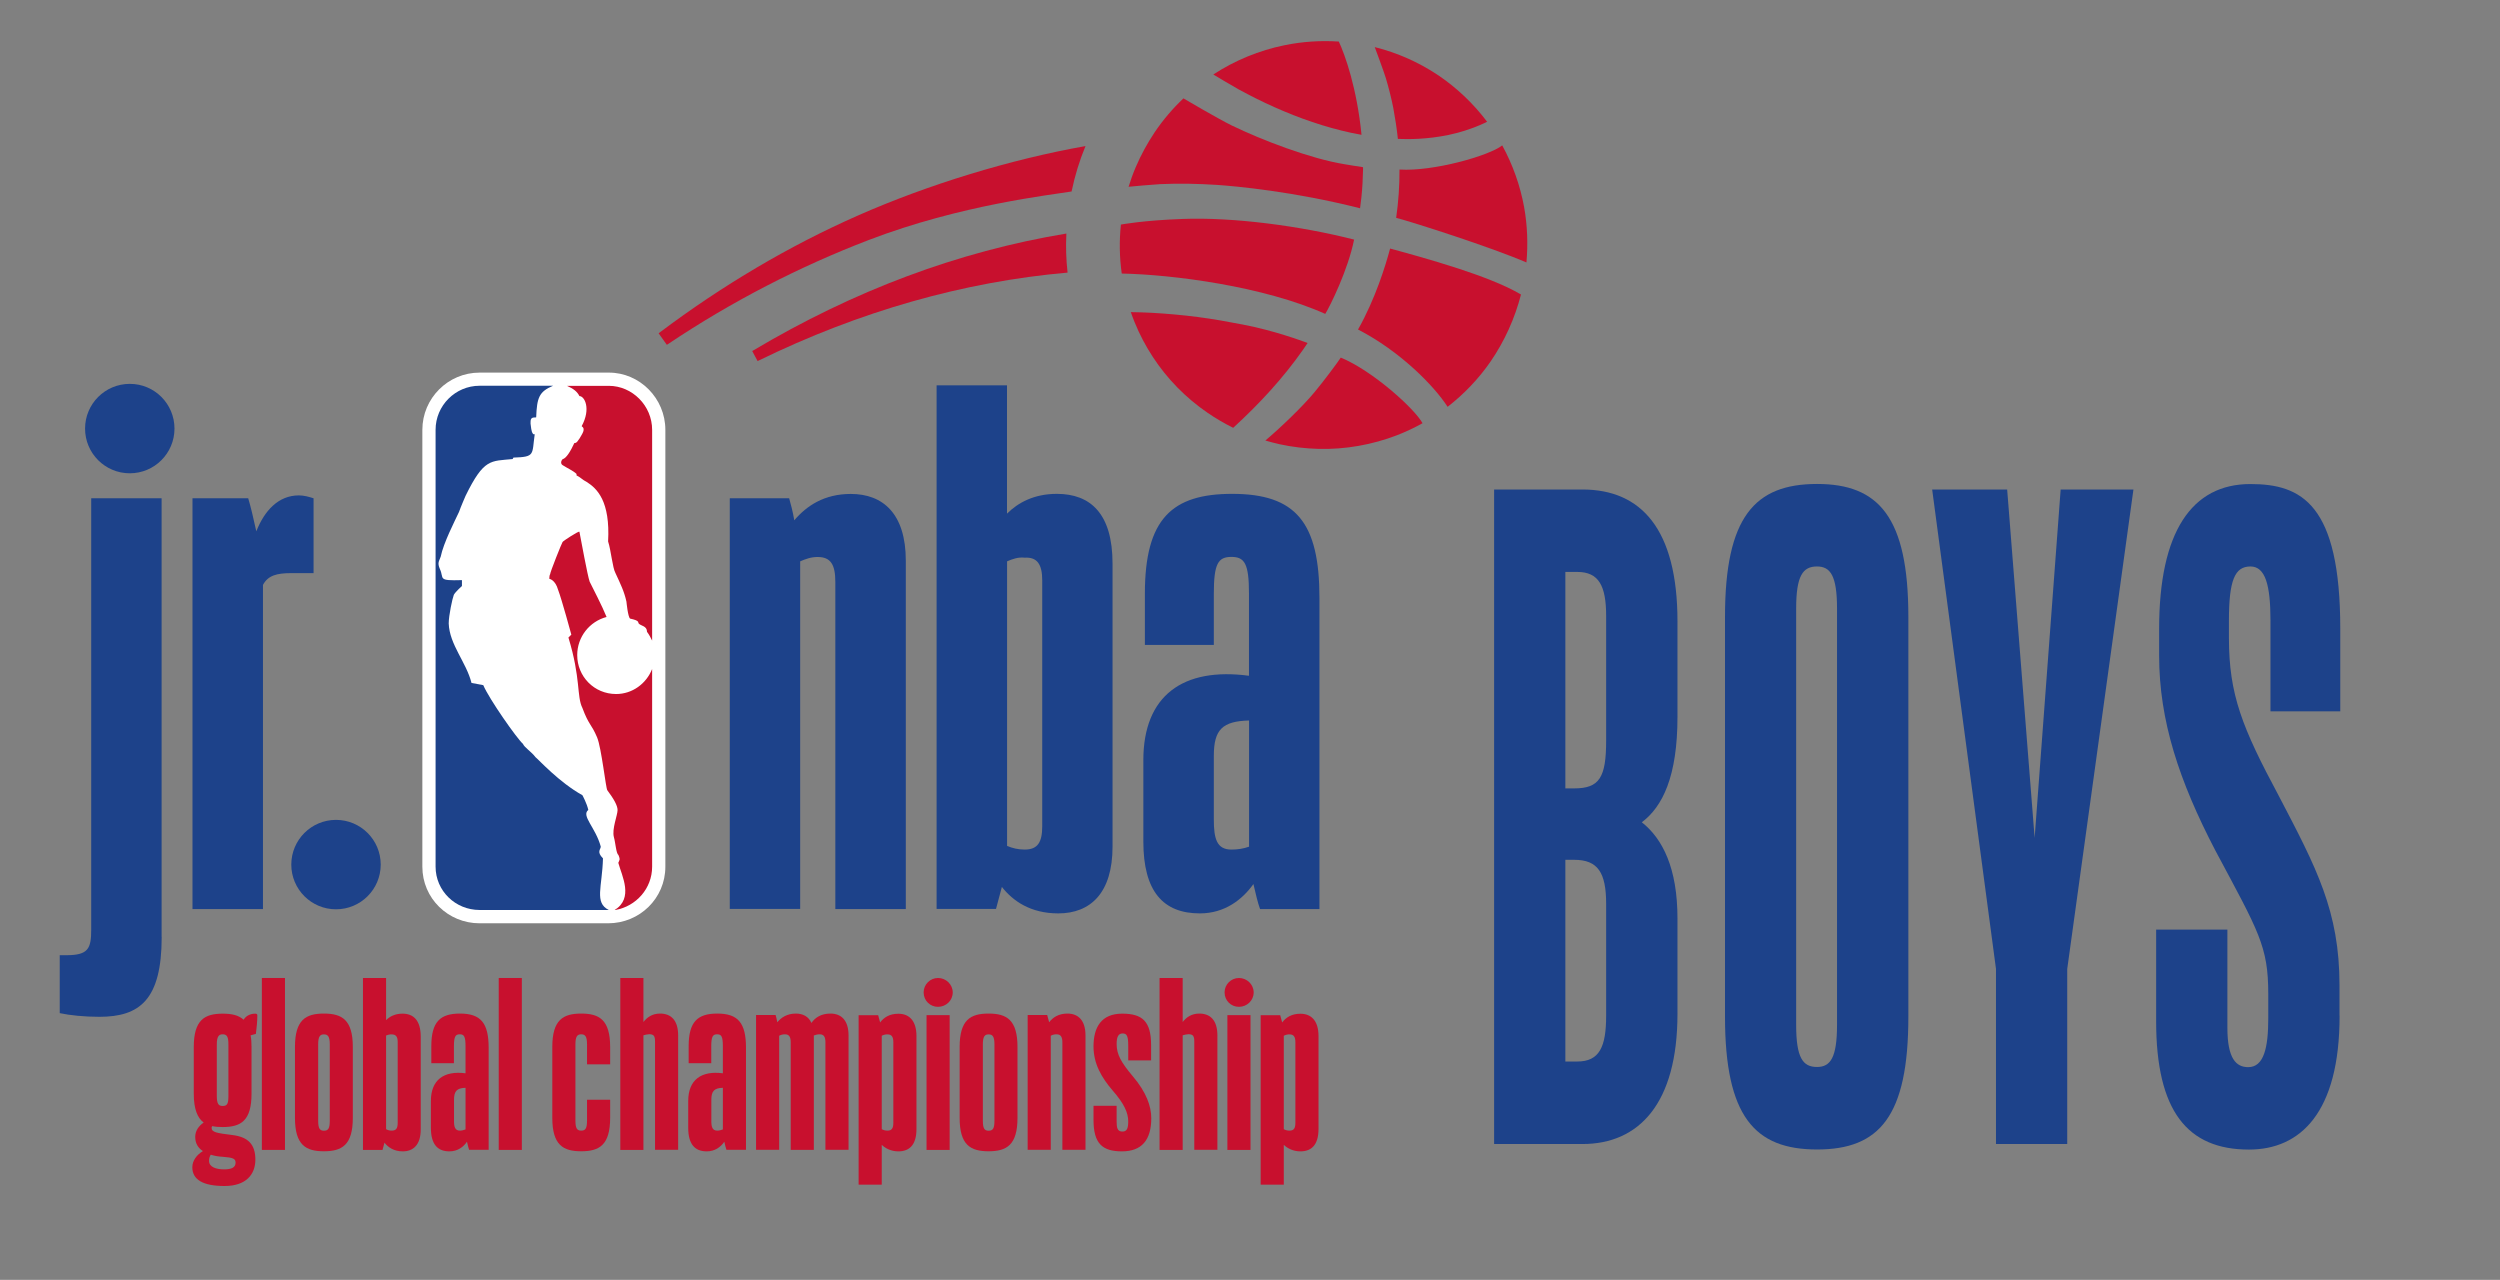 <?xml version="1.0" encoding="utf-8"?>
<!-- Generator: Adobe Illustrator 23.0.3, SVG Export Plug-In . SVG Version: 6.00 Build 0)  -->
<svg version="1.1" id="Layer_1" xmlns="http://www.w3.org/2000/svg" xmlns:xlink="http://www.w3.org/1999/xlink" x="0px" y="0px"
	 viewBox="0 0 293 150" style="enable-background:new 0 0 293 150;" xml:space="preserve">
<rect x="0" y="0" width="293" height="150" fill="#808080" stroke="none"/>
<style type="text/css">
	.st0{fill:#C8102E;}
	.st1{clip-path:url(#SVGID_2_);fill:#C8102E;}
	.st2{fill:#1D428A;}
	.st3{fill:#FFFFFF;}
</style>
<g>
	<path class="st0" d="M127.22,17.12c-0.7,1.69-1.25,3.48-1.63,5.32c-2.34,0.4-12.98,1.54-23.83,5.71
		c-8.02,3.08-15.94,7.13-23.49,12.19l-0.12,0.07l-0.96-1.35l0.11-0.08c7.39-5.56,15.22-10.18,23.27-13.73
		C108.79,21.62,118.46,18.67,127.22,17.12"/>
	<path class="st0" d="M125.12,31.95c-12.2,1.07-24.39,4.54-36.21,10.31l-0.12,0.06l-0.63-1.18l0.11-0.06
		c11.76-7,23.99-11.6,36.71-13.71C124.9,28.92,124.95,30.44,125.12,31.95"/>
	<path class="st0" d="M159.4,24.41c-7.81-1.98-14.59-2.59-16.78-2.74c-2.2-0.14-4.4-0.19-6.63-0.09c-0.56,0.02-3.6,0.29-3.72,0.31
		c0.24-0.77,0.51-1.53,0.83-2.28c0.61-1.43,1.36-2.81,2.23-4.11c0.97-1.44,2.11-2.78,3.37-3.97c0.09,0.06,4.12,2.42,5.65,3.17
		c3.47,1.69,9.25,3.91,13.25,4.55c0.72,0.11,1.43,0.25,2.14,0.34c0.01,0.1,0.02,0.2,0.01,0.3c-0.02,1.07-0.08,2.15-0.19,3.21
		C159.51,23.53,159.46,23.97,159.4,24.41L159.4,24.41z"/>
	<path class="st0" d="M158.7,28.08c-0.7,3.53-2.82,7.81-3.38,8.71c-7.22-3.24-17.87-4.61-23.85-4.73c-0.27-1.9-0.3-3.83-0.1-5.74
		c0,0,2.63-0.5,7.27-0.66C144.54,25.44,152.39,26.47,158.7,28.08L158.7,28.08z"/>
	<path class="st0" d="M153.25,40.2c-0.19,0.27-0.38,0.54-0.55,0.81c-2.33,3.32-5.12,6.34-8.17,9.13c-1.03-0.51-2.04-1.1-3-1.76
		c-2.54-1.74-4.74-3.97-6.42-6.55c-0.84-1.28-1.56-2.65-2.14-4.08c-0.16-0.39-0.3-0.78-0.44-1.17c0.82,0.01,1.62,0.04,2.45,0.08
		c1.79,0.1,3.59,0.26,5.38,0.49c1.78,0.23,3.55,0.55,5.31,0.89C149.31,38.74,152.47,39.91,153.25,40.2L153.25,40.2z"/>
	<path class="st0" d="M166.72,49.6c-0.96,0.54-1.97,1.01-2.99,1.41c-1.46,0.56-2.98,0.98-4.52,1.25c-1.54,0.27-3.1,0.39-4.66,0.35
		c-1.55-0.04-3.1-0.22-4.6-0.55c-0.56-0.13-1.11-0.27-1.65-0.43c1.79-1.51,4.35-3.97,5.73-5.63c1.12-1.34,2.66-3.41,3.11-4.09
		C160.91,43.47,165.81,47.92,166.72,49.6L166.72,49.6z"/>
	<g>
		<defs>
			<rect id="SVGID_1_" x="7" y="4.81" width="172" height="134.19"/>
		</defs>
		<clipPath id="SVGID_2_">
			<use xlink:href="#SVGID_1_"  style="overflow:visible;"/>
		</clipPath>
		<path class="st1" d="M178.26,34.52c-0.72,2.79-1.92,5.45-3.55,7.83c-1.4,2.03-3.12,3.83-5.05,5.33c-1.58-2.46-5.59-6.54-10.5-9.06
			c2.04-3.6,3.25-7.57,3.76-9.49c1.4,0.38,4.88,1.32,8.05,2.36C173.41,32.29,176.39,33.39,178.26,34.52L178.26,34.52z"/>
		<path class="st1" d="M178.9,30.76c-4.18-1.8-13.18-4.68-15.27-5.23c0.27-1.88,0.4-3.77,0.39-5.66c3.98,0.25,10.54-1.63,12.04-2.83
			c1.23,2.25,2.11,4.71,2.57,7.25C179.01,26.41,179.09,28.6,178.9,30.76L178.9,30.76z"/>
		<path class="st1" d="M174.29,14.27c-0.07,0.04-1.96,1.01-4.5,1.54c-2.54,0.53-4.72,0.52-5.96,0.47c0-0.01,0-0.02,0-0.02
			c-0.13-1.2-0.31-2.39-0.53-3.57c-0.23-1.18-0.53-2.35-0.87-3.5c-0.16-0.57-1.27-3.58-1.31-3.67c2.65,0.66,5.19,1.79,7.47,3.32
			C170.76,10.31,172.7,12.16,174.29,14.27L174.29,14.27z"/>
		<path class="st1" d="M159.57,15.8c-0.42-0.08-0.83-0.16-1.24-0.24c-3.05-0.66-6.05-1.7-8.94-2.99c-1.44-0.64-2.86-1.35-4.25-2.11
			c-0.69-0.38-2.64-1.55-2.94-1.73c2.53-1.65,5.38-2.83,8.35-3.43c2.09-0.43,4.23-0.57,6.36-0.43
			C157.65,6.46,159.03,10.34,159.57,15.8L159.57,15.8z"/>
	</g>
	<path class="st2" d="M93.78,65.79v40.74h-8.25V58.4h6.96c0.17,0.6,0.43,1.55,0.6,2.58c1.46-1.72,3.53-3.09,6.62-3.09
		c3.78,0,6.45,2.32,6.45,7.82v40.83H97.9V68.2c0-1.98-0.51-2.92-2.06-2.92C95.07,65.27,94.38,65.53,93.78,65.79"/>
	<path class="st2" d="M122.15,96.82v-28.8c0-1.89-0.6-2.75-2.06-2.66c-0.77-0.09-1.46,0.17-2.06,0.43v33.35
		c0.6,0.26,1.29,0.43,2.06,0.43C121.63,99.57,122.15,98.71,122.15,96.82 M117.42,103.95l-0.69,2.58h-6.96V45.16h8.25V60.2
		c1.29-1.29,3.18-2.32,5.84-2.32c3.95,0,6.53,2.32,6.53,8.17v33.18c0,5.42-2.58,7.82-6.36,7.82
		C120.77,107.05,118.71,105.59,117.42,103.95"/>
	<path class="st2" d="M146.39,99.23V84.44c-3.09,0.09-4.13,1.03-4.13,4.13v7.48c0,2.24,0.34,3.52,2.06,3.52
		C145.01,99.57,145.7,99.48,146.39,99.23 M146.9,103.61c-1.29,1.81-3.35,3.44-6.28,3.44c-4.3,0-6.62-2.58-6.62-8.42v-9.54
		c0-7.57,4.64-10.92,12.38-9.89v-9.63c0-3.53-0.52-4.3-2.06-4.3c-1.55,0-2.06,0.77-2.06,4.3v6.02h-8.08v-6.02
		c0-8.77,3.18-11.69,10.23-11.69c7.48,0,10.23,3.35,10.23,12.21v36.45h-6.96C147.42,105.85,147.16,104.73,146.9,103.61"/>
	<path class="st2" d="M44.62,101.33c0,2.9-2.35,5.24-5.24,5.24c-2.9,0-5.24-2.35-5.24-5.24c0-2.9,2.35-5.24,5.24-5.24
		C42.27,96.09,44.62,98.43,44.62,101.33"/>
	<path class="st2" d="M20.45,50.23c0,2.9-2.35,5.24-5.24,5.24c-2.9,0-5.24-2.35-5.24-5.24c0-2.9,2.35-5.24,5.24-5.24
		C18.1,44.98,20.45,47.33,20.45,50.23"/>
	<path class="st2" d="M18.95,109.8c0,7.39-2.58,9.37-7.31,9.37c-1.72,0-3.44-0.17-4.64-0.43v-6.79h0.77c2.58,0,2.92-0.77,2.92-3.01
		V58.4h8.25V109.8L18.95,109.8z"/>
	<path class="st2" d="M22.56,106.53V58.4h6.53c0.26,0.86,0.6,2.24,0.95,3.87c0.95-2.41,2.58-4.21,4.99-4.21
		c0.6,0,1.2,0.17,1.72,0.34v8.77h-2.58c-1.72,0-2.75,0.26-3.35,1.38v37.99H22.56L22.56,106.53z"/>
	<path class="st3" d="M77.98,50.38v51.2c0,3.7-3.01,6.63-6.71,6.63H56.21c-3.7,0-6.71-2.93-6.71-6.63v-51.2
		c0-3.7,3.01-6.71,6.71-6.71h15.14C74.97,43.66,77.98,46.68,77.98,50.38L77.98,50.38z"/>
	<path class="st2" d="M71.35,106.65H56.21c-2.84,0-5.16-2.24-5.16-5.08v-51.2c0-2.84,2.32-5.16,5.16-5.16h8.61
		c-1.64,0.69-1.89,1.38-1.98,3.7c-0.26,0.09-0.86-0.26-0.6,1.2c0,0,0.09,0.95,0.43,0.77c-0.34,2.41,0.09,2.67-2.5,2.75l-0.09,0.17
		c-2.58,0.26-3.36-0.09-5.51,4.3c0,0-0.6,1.38-0.77,1.89c-0.52,1.12-1.81,3.61-2.15,5.25c-0.17,0.52-0.43,0.69-0.09,1.46
		c0.52,1.12-0.34,1.38,2.58,1.29v0.69c0,0-0.77,0.69-0.95,1.03c-0.17,0.43-0.6,2.41-0.6,3.36c0.09,2.49,2.07,4.56,2.67,6.97
		l1.38,0.26c0.69,1.63,3.96,6.28,4.65,6.88c0.17,0.43,1.03,0.95,1.46,1.55c0.43,0.34,2.75,2.93,5.51,4.47c0,0,0.52,0.95,0.69,1.72
		c-0.86,0.69,0.86,2.06,1.46,4.3c0,0.34-0.52,0.6,0.26,1.38C70.58,103.98,69.63,105.79,71.35,106.65L71.35,106.65z"/>
	<path class="st0" d="M65.93,54.51c-0.26-0.17-0.17-0.52,0-0.69c0.43-0.09,0.95-0.95,1.38-1.89c0.34,0,0.43-0.34,0.6-0.52
		c0.34-0.6,0.77-1.12,0.26-1.46c1.12-2.06,0.34-3.53-0.26-3.53c-0.26-0.52-0.69-0.86-1.46-1.2h4.9c2.75,0,5.08,2.32,5.08,5.16v24.7
		c-0.17-0.34-0.34-0.69-0.6-1.03c0-0.69-0.69-0.69-0.95-0.95c-0.17-0.17,0.17-0.34-1.03-0.6c-0.26-0.17-0.43-1.98-0.43-1.98
		c-0.26-1.2-0.69-2.06-1.29-3.36c-0.34-0.6-0.52-2.67-0.86-3.7c0.26-4.73-1.29-6.2-2.5-6.97c-0.52-0.26-0.69-0.52-1.2-0.77v-0.17
		C67.22,55.19,66.45,54.85,65.93,54.51L65.93,54.51z M76.43,101.57c0,2.58-1.89,4.65-4.3,5.08h-0.09c2.24-1.38,0.86-3.96,0.43-5.51
		c0-0.09,0.09-0.17,0.09-0.26c0.17-0.17-0.09-0.69-0.09-0.69c-0.26-0.17-0.34-1.46-0.52-2.07c-0.26-0.95,0.43-2.58,0.43-3.18
		c0-0.52-0.43-1.29-1.2-2.32c-0.17-0.17-0.69-4.99-1.2-6.2c-0.69-1.63-0.95-1.38-1.72-3.44c-0.69-1.38-0.17-3.44-1.64-8.26
		l0.34-0.34c0,0-1.12-4.13-1.55-5.25c-0.34-1.2-1.03-1.29-1.03-1.29s0-0.43,0.09-0.52c0-0.26,1.38-3.7,1.46-3.79
		c0-0.09,1.98-1.38,1.98-1.2c0.17,0.86,0.95,5.16,1.2,5.85c0.34,0.69,1.46,2.84,1.98,4.13c-1.98,0.52-3.44,2.32-3.44,4.47
		c0,2.5,1.98,4.56,4.56,4.56c1.89,0,3.53-1.2,4.22-2.93V101.57L76.43,101.57z"/>
	<path class="st0" d="M26.09,121.22c-0.45,0-0.68,0.28-0.68,1.18v6.04c0,0.93,0.2,1.18,0.68,1.18c0.54,0,0.68-0.25,0.68-1.18v-6.04
		C26.77,121.51,26.6,121.22,26.09,121.22L26.09,121.22z M26.26,137.05c0.85,0,1.35-0.2,1.35-0.79c0-0.48-0.34-0.59-1.47-0.68
		c-0.54-0.03-1.02-0.11-1.44-0.25c-0.14,0.23-0.2,0.45-0.2,0.73C24.51,136.8,25.36,137.05,26.26,137.05L26.26,137.05z M26.32,139
		c-2.51,0-3.78-0.73-3.78-2.2c0-0.79,0.54-1.47,1.24-1.89c-0.56-0.37-0.9-0.9-0.9-1.66c0-0.71,0.39-1.27,0.99-1.69
		c-0.73-0.54-1.16-1.58-1.16-3.39v-5.45c0-3.19,1.27-3.92,3.39-3.92c1.04,0,1.86,0.17,2.45,0.71c0.28-0.45,0.76-0.71,1.38-0.71
		c0.14,0,0.23,0.06,0.23,0.2c0,0.71-0.08,1.44-0.17,2.17l-0.62,0.17c0.08,0.4,0.11,0.85,0.11,1.38v5.45c0,3.19-1.24,3.92-3.39,3.92
		c-0.45,0-0.85-0.03-1.21-0.11c-0.06,0.06-0.08,0.14-0.08,0.2c0,0.51,0.56,0.62,2.48,0.85c1.75,0.23,2.65,1.04,2.65,2.88
		C29.93,137.62,28.86,139,26.32,139L26.32,139z"/>
	<polygon class="st0" points="33.4,114.62 33.4,134.77 30.69,134.77 30.69,114.62 33.4,114.62 	"/>
	<path class="st0" d="M37.29,122.41v8.92c0,0.9,0.17,1.19,0.68,1.19s0.68-0.28,0.68-1.19v-8.92c0-0.9-0.2-1.18-0.68-1.18
		C37.49,121.22,37.29,121.51,37.29,122.41L37.29,122.41z M41.35,131.01c0,3.19-1.27,3.92-3.39,3.92c-2.12,0-3.39-0.73-3.39-3.92
		v-8.3c0-3.19,1.27-3.92,3.39-3.92c2.12,0,3.39,0.73,3.39,3.92V131.01L41.35,131.01z"/>
	<path class="st0" d="M45.25,121.36v10.98c0.2,0.11,0.4,0.17,0.65,0.17c0.54,0,0.71-0.28,0.71-0.93v-9.45c0-0.62-0.2-0.9-0.71-0.9
		C45.67,121.22,45.45,121.28,45.25,121.36L45.25,121.36z M47.2,134.94c-1.04,0-1.72-0.48-2.14-1.02l-0.23,0.85h-2.29v-20.15h2.71
		v4.94c0.42-0.42,1.04-0.76,1.92-0.76c1.27,0,2.14,0.76,2.14,2.71v10.86C49.31,134.15,48.46,134.94,47.2,134.94L47.2,134.94z"/>
	<path class="st0" d="M53.91,132.51c0.2,0,0.42-0.06,0.65-0.14v-4.88c-1.02,0.03-1.35,0.39-1.35,1.41v2.43
		C53.2,132.06,53.32,132.51,53.91,132.51L53.91,132.51z M54.73,133.81c-0.42,0.62-1.1,1.13-2.06,1.13c-1.41,0-2.17-0.85-2.17-2.77
		v-3.13c0-2.48,1.52-3.58,4.06-3.25v-3.16c0-1.16-0.17-1.41-0.68-1.41c-0.51,0-0.68,0.28-0.68,1.41v1.98h-2.65v-1.98
		c0-2.88,1.04-3.84,3.36-3.84c2.43,0,3.36,1.1,3.36,4.01v11.96h-2.29C54.9,134.54,54.81,134.18,54.73,133.81L54.73,133.81z"/>
	<polygon class="st0" points="61.16,114.62 61.16,134.77 58.45,134.77 58.45,114.62 61.16,114.62 	"/>
	<path class="st0" d="M71.51,131.01c0,3.19-1.27,3.92-3.39,3.92c-2.12,0-3.39-0.73-3.39-3.92v-8.3c0-3.19,1.27-3.92,3.39-3.92
		c2.12,0,3.39,0.73,3.39,3.92v2.03h-2.71v-2.34c0-0.9-0.2-1.18-0.68-1.18c-0.48,0-0.68,0.28-0.68,1.18v8.92
		c0,0.9,0.17,1.19,0.68,1.19c0.51,0,0.68-0.28,0.68-1.19v-2.43h2.71V131.01L71.51,131.01z"/>
	<path class="st0" d="M75.41,121.34v13.43H72.7v-20.15h2.71v5.16c0.42-0.54,1.02-0.99,1.95-0.99c1.24,0,2.12,0.73,2.12,2.57v13.4
		h-2.71v-12.7c0-0.62-0.14-0.85-0.68-0.85C75.83,121.22,75.61,121.28,75.41,121.34L75.41,121.34z"/>
	<path class="st0" d="M84.07,132.51c0.2,0,0.42-0.06,0.65-0.14v-4.88c-1.02,0.03-1.35,0.39-1.35,1.41v2.43
		C83.36,132.06,83.48,132.51,84.07,132.51L84.07,132.51z M84.89,133.81c-0.42,0.62-1.1,1.13-2.06,1.13c-1.41,0-2.17-0.85-2.17-2.77
		v-3.13c0-2.48,1.52-3.58,4.06-3.25v-3.16c0-1.16-0.17-1.41-0.68-1.41c-0.51,0-0.68,0.28-0.68,1.41v1.98h-2.65v-1.98
		c0-2.88,1.04-3.84,3.36-3.84c2.43,0,3.36,1.1,3.36,4.01v11.96h-2.29C85.06,134.54,84.97,134.18,84.89,133.81L84.89,133.81z"/>
	<path class="st0" d="M91.32,121.39v13.37h-2.71v-15.8h2.29c0.06,0.2,0.14,0.51,0.2,0.85c0.45-0.56,1.16-1.02,2.17-1.02
		c0.82,0,1.5,0.34,1.83,1.1c0.42-0.62,1.13-1.1,2.23-1.1c1.24,0,2.12,0.76,2.12,2.57v13.4h-2.71v-12.61c0-0.65-0.2-0.93-0.68-0.93
		c-0.25,0-0.48,0.06-0.68,0.14v13.4h-2.71v-12.61c0-0.65-0.2-0.93-0.68-0.93C91.74,121.22,91.52,121.28,91.32,121.39L91.32,121.39z"
		/>
	<path class="st0" d="M103.34,121.39v10.95c0.2,0.11,0.42,0.17,0.68,0.17c0.54,0,0.68-0.34,0.68-0.93v-9.42
		c0-0.65-0.2-0.93-0.68-0.93C103.79,121.22,103.57,121.28,103.34,121.39L103.34,121.39z M103.34,134.18v4.66h-2.71v-19.86h2.29
		l0.23,0.85c0.45-0.59,1.1-1.02,2.14-1.02c1.27,0,2.12,0.82,2.12,2.62v10.89c0,1.89-0.85,2.62-2.12,2.62
		C104.41,134.94,103.76,134.57,103.34,134.18L103.34,134.18z"/>
	<path class="st0" d="M111.3,118.97v15.8h-2.71v-15.8H111.3L111.3,118.97z M108.25,116.31c0-0.93,0.76-1.69,1.69-1.69
		c0.93,0,1.72,0.76,1.72,1.69c0,0.96-0.79,1.69-1.72,1.69C109.01,118.01,108.25,117.27,108.25,116.31L108.25,116.31z"/>
	<path class="st0" d="M115.19,122.41v8.92c0,0.9,0.17,1.19,0.68,1.19c0.51,0,0.68-0.28,0.68-1.19v-8.92c0-0.9-0.2-1.18-0.68-1.18
		C115.39,121.22,115.19,121.51,115.19,122.41L115.19,122.41z M119.25,131.01c0,3.19-1.27,3.92-3.39,3.92
		c-2.12,0-3.39-0.73-3.39-3.92v-8.3c0-3.19,1.27-3.92,3.39-3.92c2.12,0,3.39,0.73,3.39,3.92V131.01L119.25,131.01z"/>
	<path class="st0" d="M123.15,121.39v13.37h-2.71v-15.8h2.29l0.23,0.85c0.42-0.56,1.1-1.02,2.14-1.02c1.24,0,2.12,0.76,2.12,2.57
		v13.4h-2.71v-12.58c0-0.62-0.17-0.96-0.68-0.96C123.57,121.22,123.34,121.28,123.15,121.39L123.15,121.39z"/>
	<path class="st0" d="M130.42,127.83c-1.33-1.55-2.26-3.16-2.26-5.19c0-2.26,0.93-3.84,3.36-3.84c2.37,0,3.39,0.9,3.39,3.7v1.78
		h-2.68v-1.69c0-1.13-0.14-1.47-0.65-1.47c-0.51,0-0.71,0.4-0.71,1.24c0,1.24,0.54,2.17,1.92,3.81c1.55,1.83,2.14,3.47,2.14,4.88
		c0,2.54-1.1,3.89-3.44,3.89c-2.34,0-3.33-0.96-3.33-3.7v-1.64h2.71v1.83c0,0.73,0.08,1.19,0.68,1.19c0.54,0,0.68-0.4,0.68-1.19
		C132.23,130.42,131.75,129.35,130.42,127.83L130.42,127.83z"/>
	<path class="st0" d="M138.61,121.34v13.43h-2.71v-20.15h2.71v5.16c0.42-0.54,1.02-0.99,1.95-0.99c1.24,0,2.12,0.73,2.12,2.57v13.4
		h-2.71v-12.7c0-0.62-0.14-0.85-0.68-0.85C139.03,121.22,138.8,121.28,138.61,121.34L138.61,121.34z"/>
	<path class="st0" d="M146.56,118.97v15.8h-2.71v-15.8H146.56L146.56,118.97z M143.52,116.31c0-0.93,0.76-1.69,1.69-1.69
		c0.93,0,1.72,0.76,1.72,1.69c0,0.96-0.79,1.69-1.72,1.69C144.28,118.01,143.52,117.27,143.52,116.31L143.52,116.31z"/>
	<path class="st0" d="M150.46,121.39v10.95c0.2,0.11,0.42,0.17,0.68,0.17c0.54,0,0.68-0.34,0.68-0.93v-9.42
		c0-0.65-0.2-0.93-0.68-0.93C150.91,121.22,150.68,121.28,150.46,121.39L150.46,121.39z M150.46,134.18v4.66h-2.71v-19.86h2.29
		l0.23,0.85c0.45-0.59,1.1-1.02,2.14-1.02c1.27,0,2.12,0.82,2.12,2.62v10.89c0,1.89-0.85,2.62-2.12,2.62
		C151.53,134.94,150.88,134.57,150.46,134.18L150.46,134.18z"/>
</g>
<g>
	<path class="st2" d="M185.46,134.08h-10.35V57.37h10.35c6.87,0,11.14,4.62,11.14,15.47v11.17c0,6.98-1.74,10.53-4.18,12.36
		c2.44,1.93,4.18,5.37,4.18,11.28v11.17C196.6,129.35,192.08,134.08,185.46,134.08z M183.46,67.04v25.36h1.04
		c2.96,0,3.74-1.29,3.74-5.59V72.19c0-3.55-0.87-5.16-3.39-5.16H183.46z M183.46,100.77v23.64h1.39c2.61,0,3.39-1.72,3.39-5.37
		v-13.11c0-3.65-0.96-5.16-3.74-5.16H183.46z"/>
	<path class="st2" d="M223.66,72.3v46.84c0,11.71-3.39,15.58-10.7,15.58c-7.31,0-10.79-3.87-10.79-15.58V72.3
		c0-11.71,3.48-15.58,10.79-15.58C220.18,56.72,223.66,60.59,223.66,72.3z M215.3,71.33c0-3.87-0.78-4.94-2.35-4.94
		c-1.65,0-2.44,1.07-2.44,4.94v48.78c0,3.87,0.78,4.94,2.44,4.94c1.57,0,2.35-1.07,2.35-4.94V71.33z"/>
	<path class="st2" d="M242.28,113.56v20.52h-8.35v-20.52l-7.48-56.19h8.79l3.22,40.83l3.05-40.83h8.53L242.28,113.56z"/>
	<path class="st2" d="M274.2,119.04c0,11.39-4.61,15.69-10.62,15.69c-7.22,0-10.88-4.51-10.88-15.04v-10.74h8.35v11.5
		c0,3.65,1.04,4.62,2.44,4.62c1.83,0,2.35-2.26,2.35-5.69v-2.9c0-5.59-1.13-7.31-6.18-16.76c-4.26-8.17-6.61-15.26-6.61-22.88V73.7
		c0-11.39,3.83-16.97,10.7-16.97c6,0,10.53,2.36,10.53,16.97v9.67h-8.18V72.73c0-4.19-0.61-6.34-2.35-6.34
		c-1.83,0-2.52,1.61-2.52,6.34v2.04c0,6.66,1.57,10.53,5.83,18.48c4.44,8.49,7.13,13.54,7.13,22.24V119.04z"/>
</g>
</svg>
